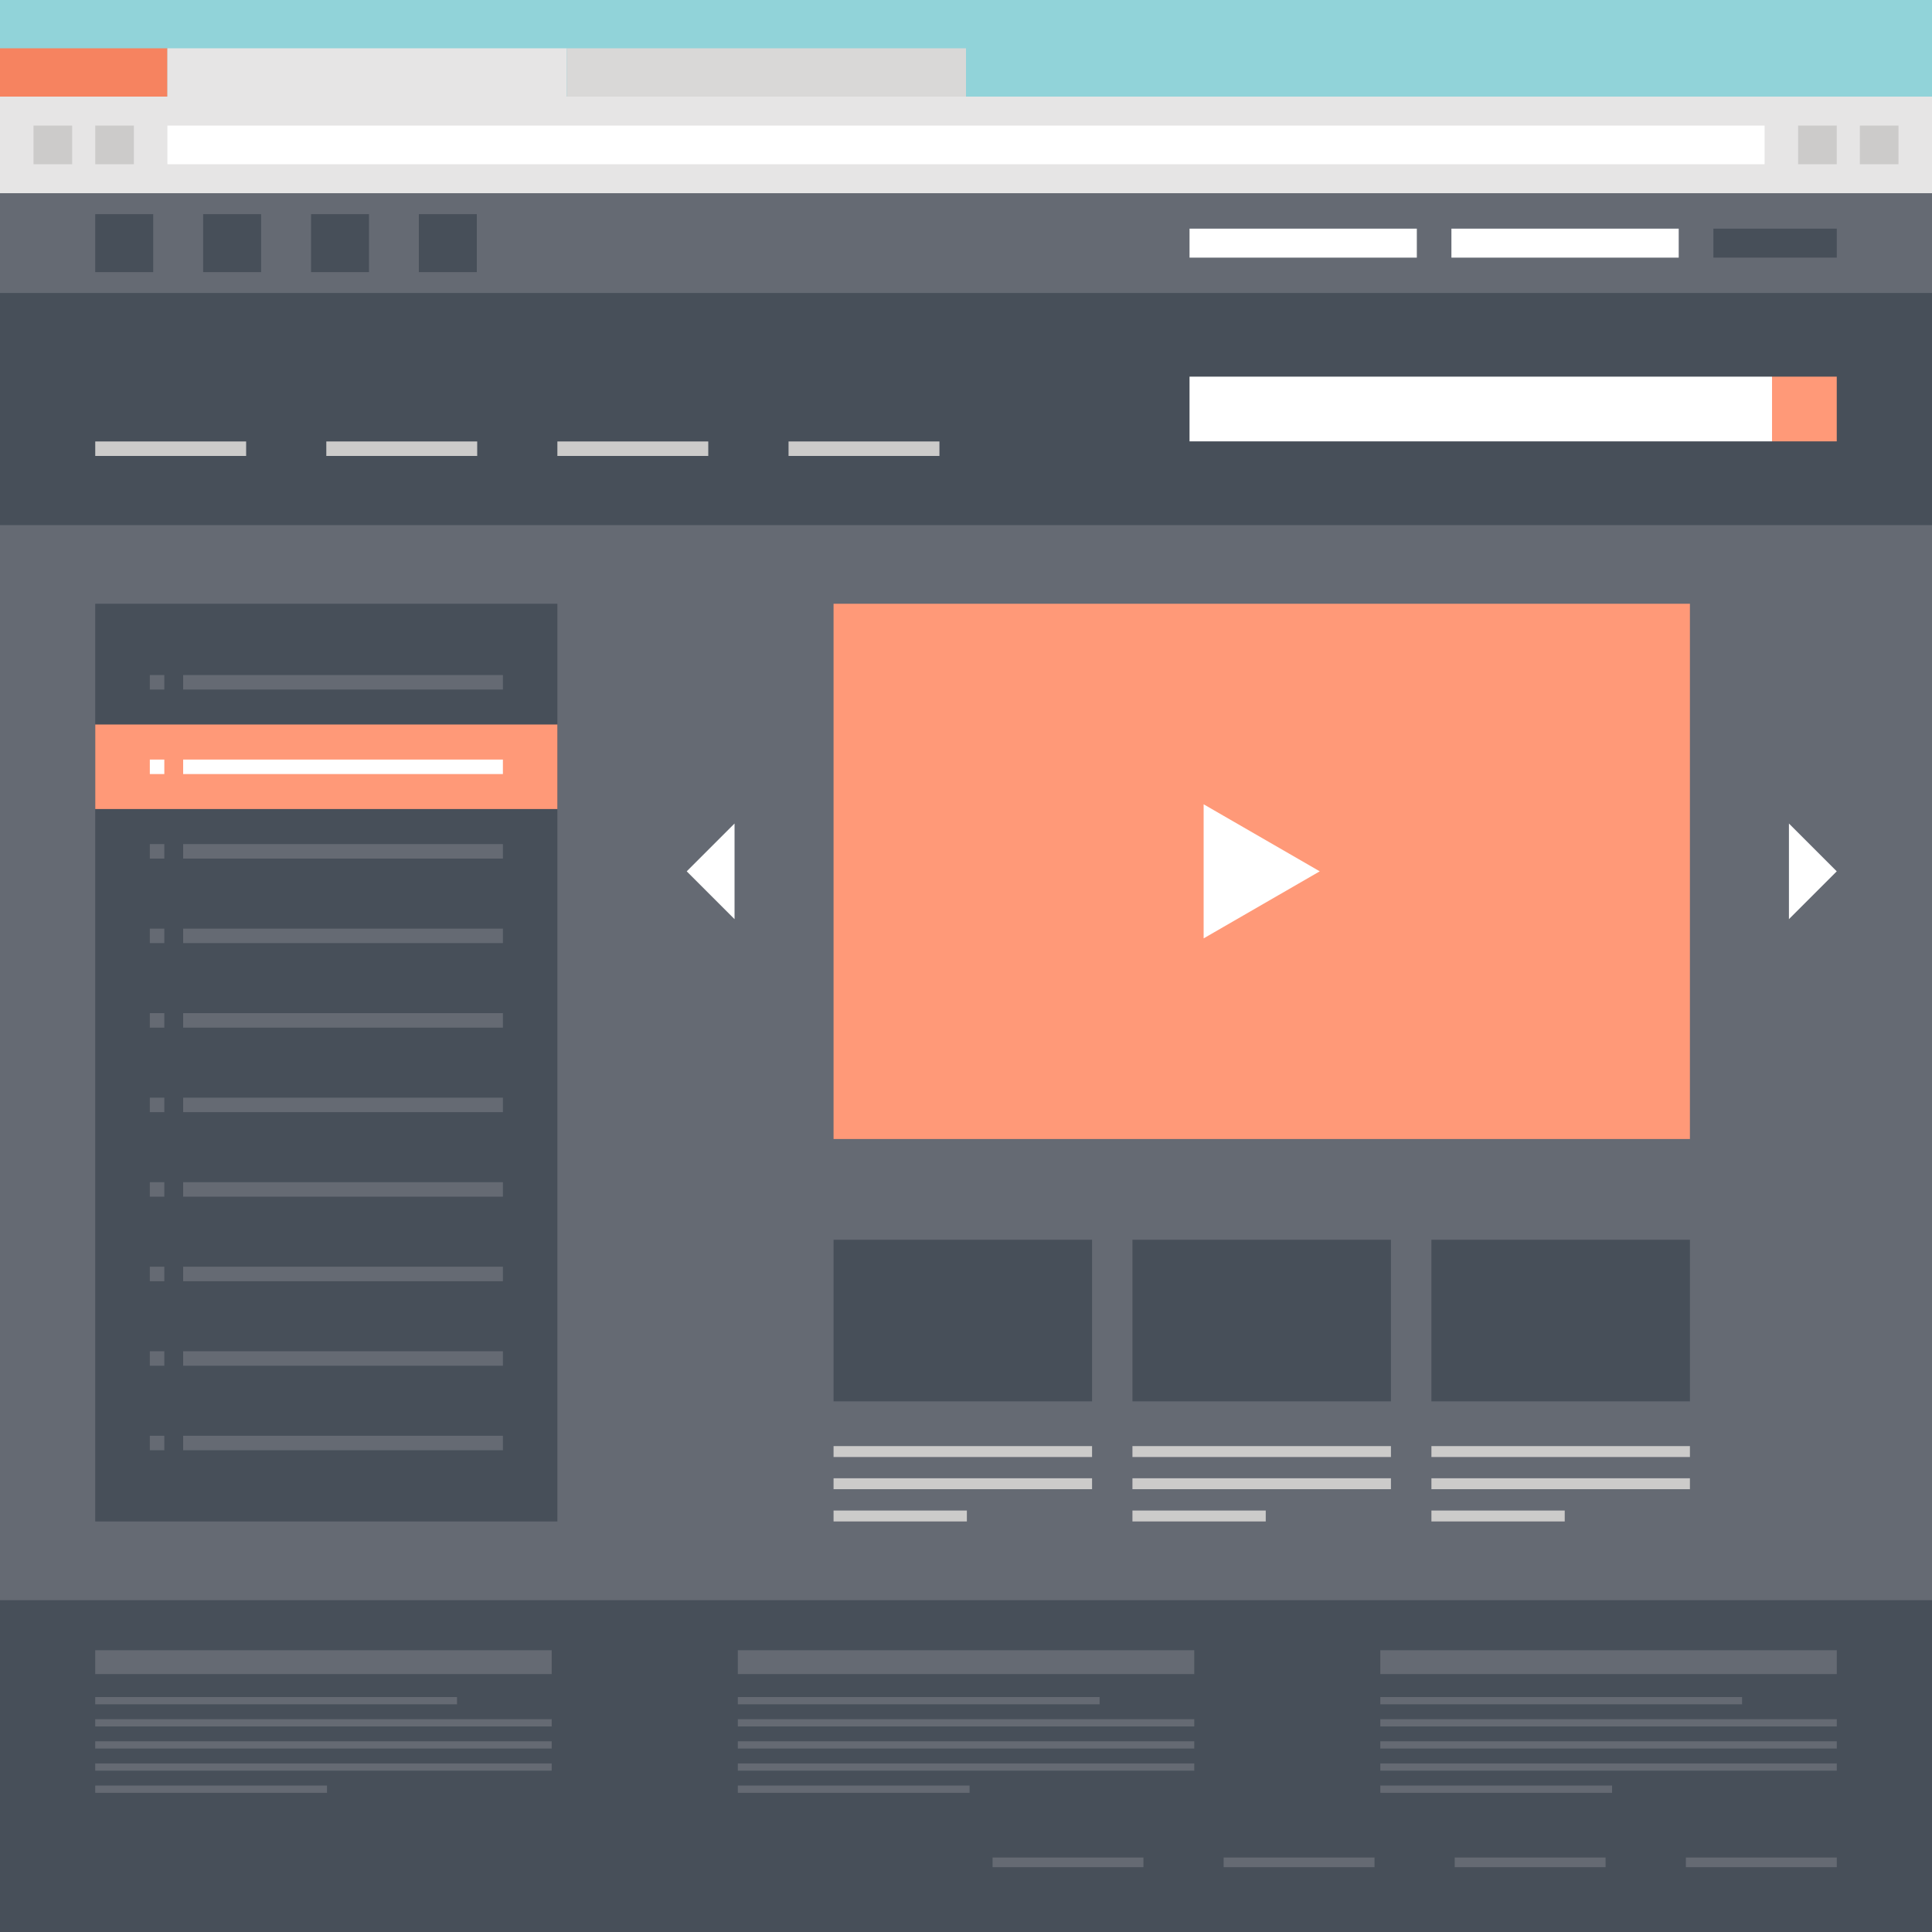 <svg xmlns="http://www.w3.org/2000/svg" viewBox="0 0 200 200"><rect x="0" y="0" width="200" height="200" fill="#333333" stroke="none"/><defs><style>.cls-1{fill:#474f59;}.cls-2{fill:#91d3d9;}.cls-3{fill:#e6e5e5;}.cls-4{fill:#fff;}.cls-5{fill:#f68360;}.cls-6{fill:#d9d8d7;}.cls-7{fill:#cccbca;}.cls-8{fill:#656a73;}.cls-9{fill:#ff9978;}</style></defs><title>Asset 4</title><g id="Layer_2" data-name="Layer 2"><g id="Layer_2-2" data-name="Layer 2"><rect class="cls-1" y="20" width="200" height="180"/><rect class="cls-2" width="200" height="10"/><rect class="cls-3" y="10" width="200" height="10"/><rect class="cls-4" x="17.33" y="13" width="165.34" height="4"/><rect class="cls-5" y="5" width="17.33" height="5"/><rect class="cls-3" x="17.33" y="5" width="41.33" height="5"/><rect class="cls-6" x="58.67" y="5" width="41.33" height="5"/><rect class="cls-7" x="9.86" y="13" width="4" height="4"/><rect class="cls-7" x="3.47" y="13" width="4" height="4"/><rect class="cls-7" x="192.53" y="13" width="4" height="4"/><rect class="cls-7" x="186.14" y="13" width="4" height="4"/><rect class="cls-8" y="54.36" width="200" height="111.29"/><rect class="cls-8" y="20" width="200" height="10.33"/><rect class="cls-4" x="123.14" y="23.67" width="23.53" height="3"/><rect class="cls-4" x="150.25" y="23.67" width="23.53" height="3"/><rect class="cls-1" x="177.37" y="23.67" width="12.77" height="3"/><rect class="cls-1" x="9.86" y="22.17" width="6" height="6"/><rect class="cls-1" x="21.03" y="22.17" width="6" height="6"/><rect class="cls-1" x="32.2" y="22.17" width="6" height="6"/><rect class="cls-1" x="43.36" y="22.17" width="6" height="6"/><rect class="cls-7" x="9.86" y="45.7" width="15.62" height="1.5"/><rect class="cls-7" x="33.78" y="45.7" width="15.62" height="1.5"/><rect class="cls-7" x="57.7" y="45.7" width="15.62" height="1.5"/><rect class="cls-7" x="81.63" y="45.7" width="15.62" height="1.5"/><rect class="cls-4" x="123.14" y="38.99" width="60.3" height="6.7"/><rect class="cls-9" x="183.44" y="38.99" width="6.7" height="6.7"/><rect class="cls-1" x="9.86" y="62.5" width="47.84" height="95"/><rect class="cls-9" x="9.86" y="75" width="47.84" height="8.75"/><rect class="cls-8" x="18.96" y="69.88" width="33.1" height="1.5"/><rect class="cls-8" x="15.51" y="69.88" width="1.5" height="1.5"/><rect class="cls-4" x="18.96" y="78.63" width="33.1" height="1.5"/><rect class="cls-4" x="15.51" y="78.63" width="1.5" height="1.5"/><rect class="cls-8" x="18.96" y="87.38" width="33.1" height="1.5"/><rect class="cls-8" x="15.51" y="87.38" width="1.5" height="1.5"/><rect class="cls-8" x="18.96" y="96.13" width="33.1" height="1.5"/><rect class="cls-8" x="15.51" y="96.13" width="1.5" height="1.5"/><rect class="cls-8" x="18.96" y="104.88" width="33.1" height="1.5"/><rect class="cls-8" x="15.51" y="104.88" width="1.5" height="1.5"/><rect class="cls-8" x="18.96" y="113.63" width="33.1" height="1.5"/><rect class="cls-8" x="15.51" y="113.63" width="1.5" height="1.5"/><rect class="cls-8" x="18.96" y="122.38" width="33.1" height="1.5"/><rect class="cls-8" x="15.51" y="122.38" width="1.5" height="1.5"/><rect class="cls-8" x="18.96" y="131.13" width="33.1" height="1.5"/><rect class="cls-8" x="15.51" y="131.13" width="1.5" height="1.5"/><rect class="cls-8" x="18.96" y="139.88" width="33.1" height="1.5"/><rect class="cls-8" x="15.51" y="139.88" width="1.5" height="1.5"/><rect class="cls-8" x="18.96" y="148.63" width="33.1" height="1.5"/><rect class="cls-8" x="15.51" y="148.63" width="1.5" height="1.5"/><polygon class="cls-4" points="71.09 90.2 76.04 95.15 76.04 85.25 71.09 90.2"/><polygon class="cls-4" points="190.14 90.2 185.19 95.15 185.19 85.25 190.14 90.2"/><rect class="cls-9" x="86.29" y="62.5" width="88.65" height="55.41"/><polygon class="cls-4" points="124.6 83.26 136.62 90.2 124.6 97.14 124.6 83.26"/><rect class="cls-1" x="86.29" y="128.34" width="26.76" height="16.73"/><rect class="cls-7" x="86.29" y="149.7" width="26.76" height="1.13"/><rect class="cls-7" x="86.29" y="153.03" width="26.76" height="1.13"/><rect class="cls-7" x="86.29" y="156.37" width="13.8" height="1.13"/><rect class="cls-1" x="117.23" y="128.34" width="26.76" height="16.73"/><rect class="cls-7" x="117.23" y="149.7" width="26.76" height="1.13"/><rect class="cls-7" x="117.23" y="153.03" width="26.76" height="1.13"/><rect class="cls-7" x="117.23" y="156.37" width="13.8" height="1.13"/><rect class="cls-1" x="148.18" y="128.34" width="26.76" height="16.73"/><rect class="cls-7" x="148.18" y="149.7" width="26.76" height="1.13"/><rect class="cls-7" x="148.18" y="153.03" width="26.76" height="1.13"/><rect class="cls-7" x="148.18" y="156.37" width="13.8" height="1.13"/><rect class="cls-8" x="9.86" y="170.83" width="47.25" height="2.47"/><rect class="cls-8" x="9.86" y="175.68" width="37.45" height="0.75"/><rect class="cls-8" x="9.86" y="177.97" width="47.25" height="0.75"/><rect class="cls-8" x="9.86" y="180.26" width="47.25" height="0.75"/><rect class="cls-8" x="9.86" y="182.55" width="47.25" height="0.75"/><rect class="cls-8" x="9.86" y="184.84" width="23.99" height="0.75"/><rect class="cls-8" x="76.38" y="170.83" width="47.25" height="2.47"/><rect class="cls-8" x="76.38" y="175.68" width="37.45" height="0.75"/><rect class="cls-8" x="76.38" y="177.97" width="47.25" height="0.75"/><rect class="cls-8" x="76.38" y="180.26" width="47.25" height="0.75"/><rect class="cls-8" x="76.38" y="182.55" width="47.25" height="0.75"/><rect class="cls-8" x="76.38" y="184.84" width="23.99" height="0.75"/><rect class="cls-8" x="142.89" y="170.83" width="47.25" height="2.47"/><rect class="cls-8" x="142.89" y="175.68" width="37.45" height="0.75"/><rect class="cls-8" x="142.89" y="177.97" width="47.25" height="0.75"/><rect class="cls-8" x="142.89" y="180.26" width="47.25" height="0.75"/><rect class="cls-8" x="142.89" y="182.55" width="47.25" height="0.75"/><rect class="cls-8" x="142.89" y="184.84" width="23.99" height="0.75"/><rect class="cls-8" x="102.75" y="192.29" width="15.62" height="1"/><rect class="cls-8" x="126.67" y="192.29" width="15.62" height="1"/><rect class="cls-8" x="150.59" y="192.29" width="15.62" height="1"/><rect class="cls-8" x="174.52" y="192.29" width="15.62" height="1"/></g></g></svg>